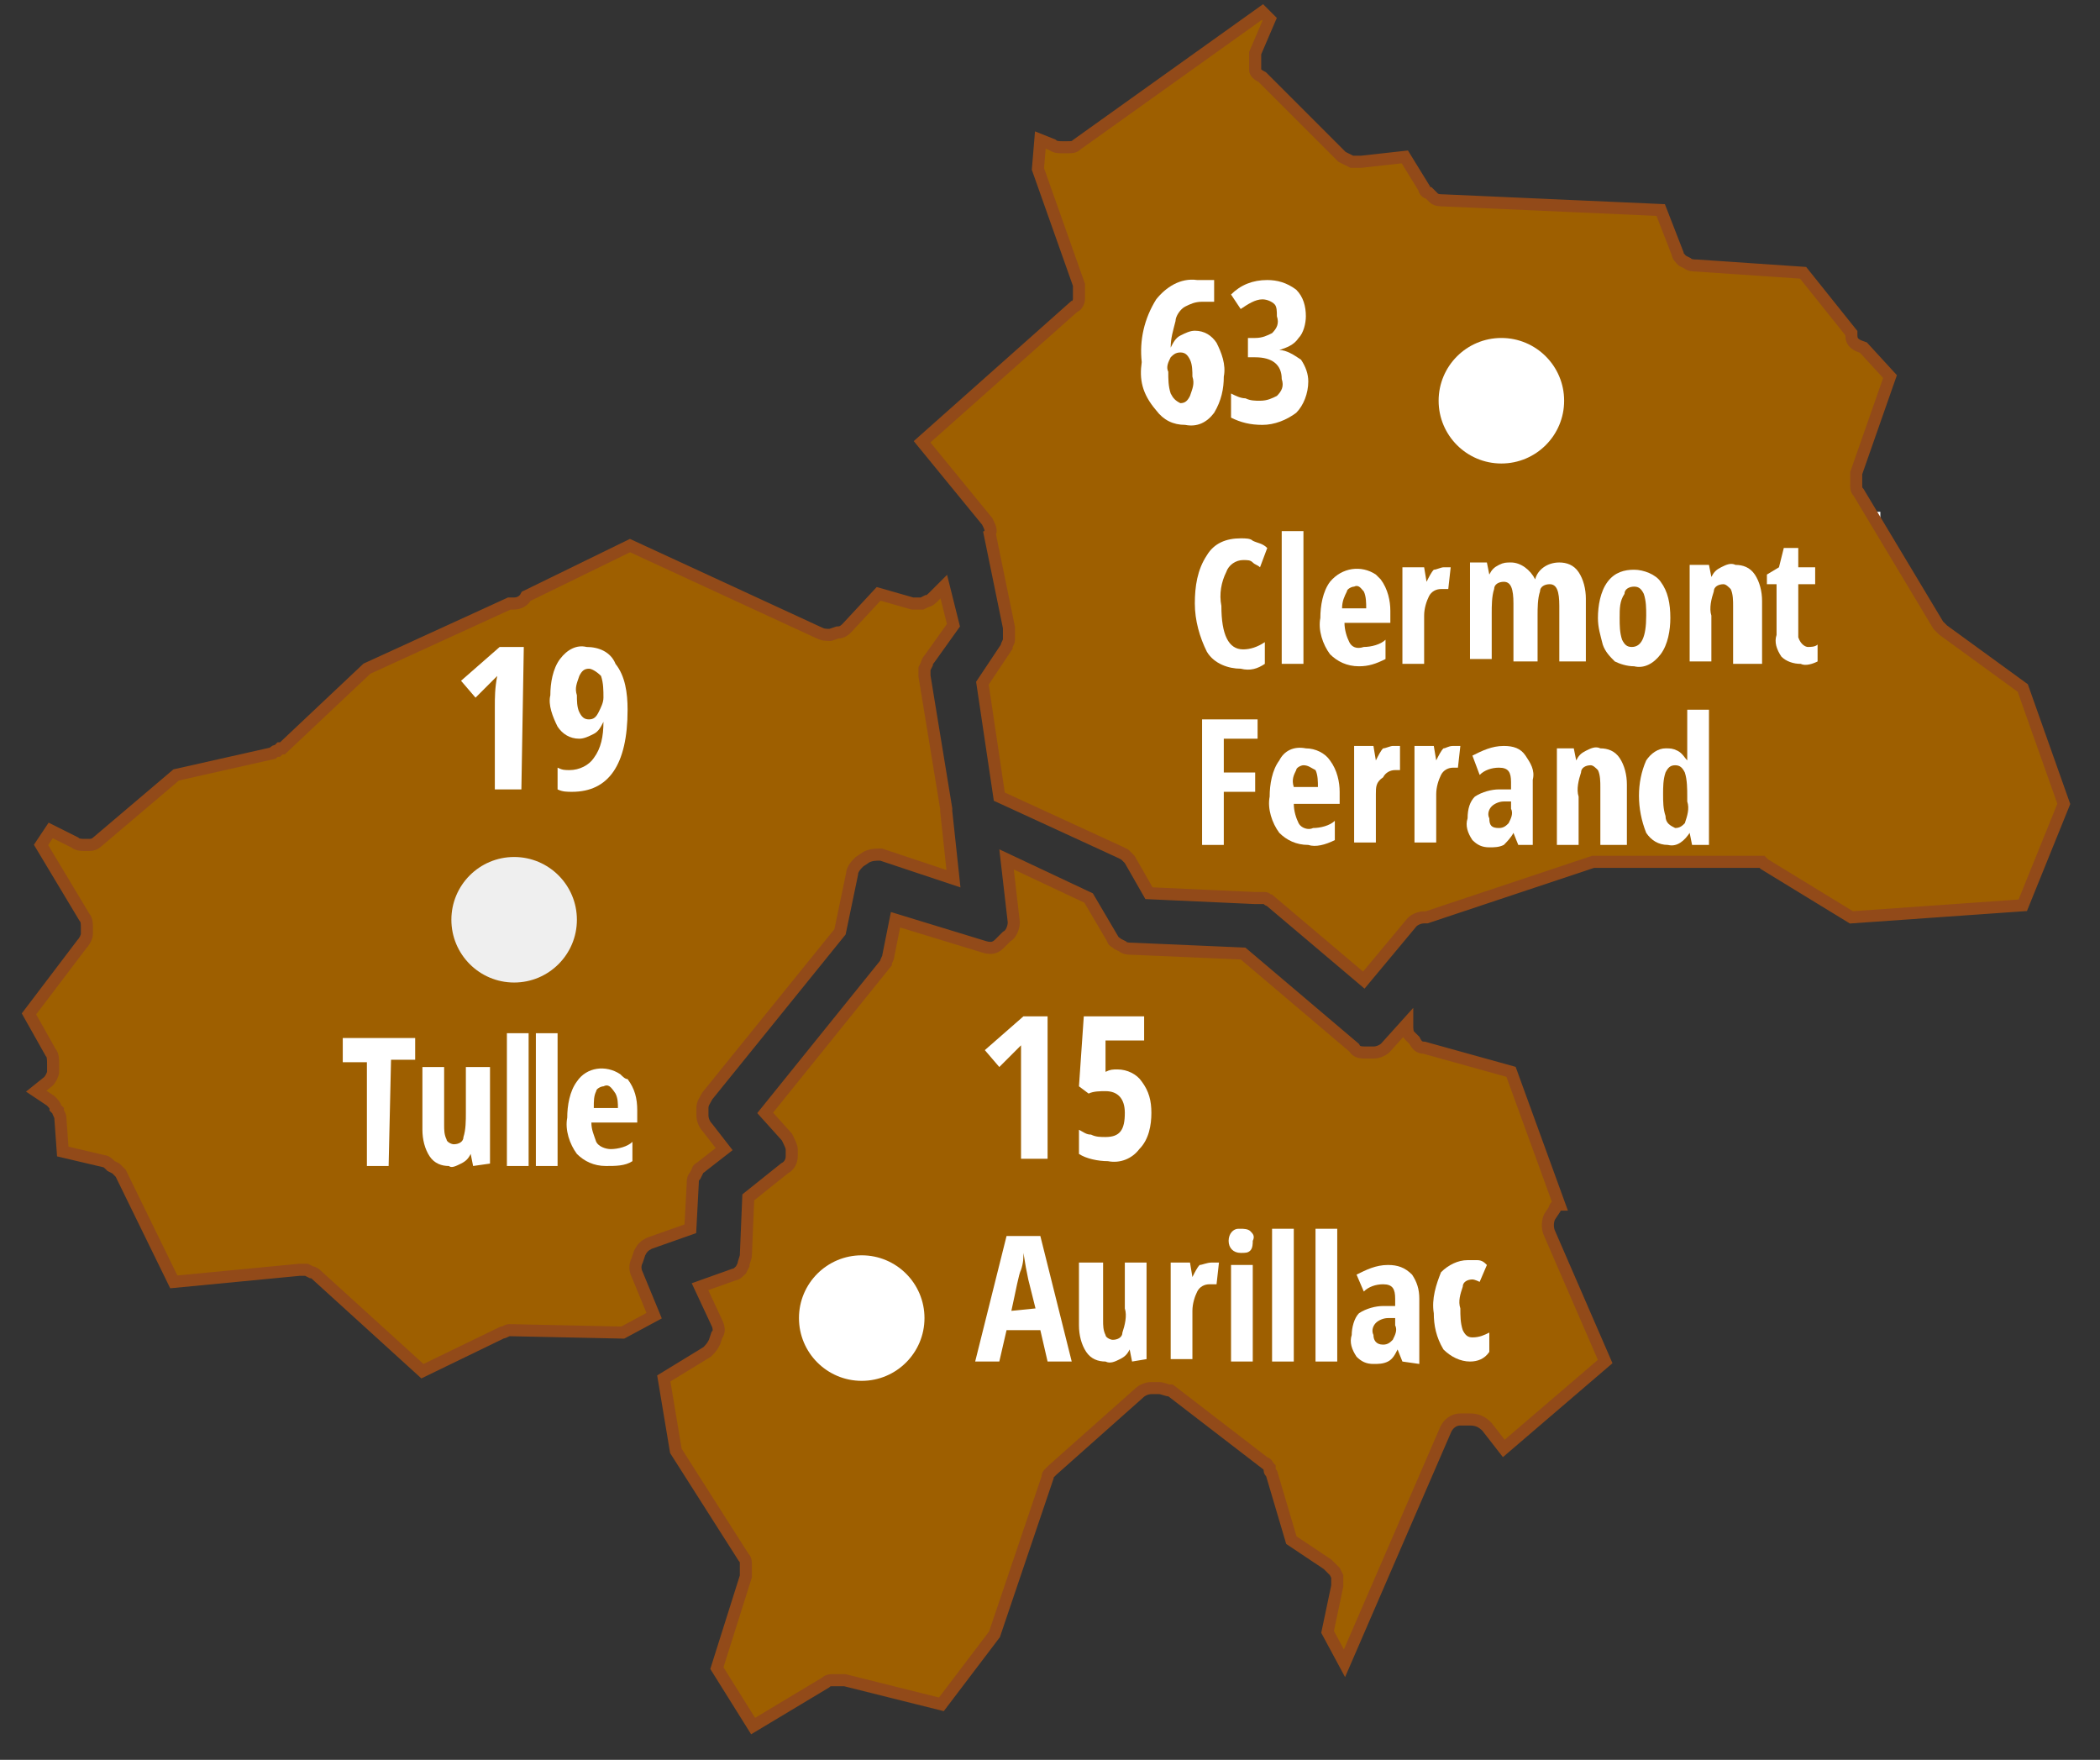 <?xml version="1.0" encoding="utf-8"?>
<!-- Generator: Adobe Illustrator 22.0.0, SVG Export Plug-In . SVG Version: 6.00 Build 0)  -->
<svg version="1.1" id="Layer_1" xmlns="http://www.w3.org/2000/svg" xmlns:xlink="http://www.w3.org/1999/xlink" x="0px" y="0px"
	 viewBox="0 0 87 72.9" style="enable-background:new 0 0 87 72.9;" xml:space="preserve">
<rect x="0" y="0" width="87" height="72.9" fill="#333333" stroke="none"/>
<style type="text/css">
	.st0{fill:#FFFFFF;}
	.st1{fill:#9E5F00;stroke:#924A19;stroke-width:0.5;}
	.st2{fill:#EFEFEF;}
</style>
<g id="Groupe_33">
	<path id="Tracé_137" class="st0" d="M74.8,26.6h-2.9v-0.7l1-1.4c0.3-0.4,0.4-0.7,0.5-0.8c0.1-0.2,0.2-0.3,0.2-0.5s0.1-0.3,0.1-0.5
		s0-0.3-0.1-0.5C73.4,22,73.3,22,73.2,22c-0.1,0-0.3,0-0.4,0.1c-0.2,0.1-0.3,0.2-0.4,0.4l-0.6-0.6c0.2-0.2,0.4-0.4,0.7-0.6
		c0.2-0.1,0.5-0.2,0.7-0.2c0.4,0,0.7,0.1,1,0.4s0.4,0.7,0.4,1.1c0,0.2,0,0.4-0.1,0.6c0,0.2-0.1,0.4-0.2,0.6s-0.2,0.4-0.3,0.6
		c-0.1,0.2-0.5,0.7-1,1.4l0,0h1.8C74.8,25.8,74.8,26.6,74.8,26.6z"/>
	<path id="Tracé_138" class="st0" d="M78.5,25.4H78v1.1h-1v-1.1h-1.8v-0.8l1.6-3.4h1.1v3.4h0.5L78.5,25.4z M77,24.6v-1.1V23v-0.5
		l0,0c-0.1,0.2-0.2,0.5-0.3,0.7l-0.6,1.4H77z"/>
</g>
<path id="_Path_161" class="st1" d="M55,67.6l0.7,1.3l4.2-9.7c0.1-0.2,0.3-0.4,0.6-0.4h0.4c0.3,0,0.5,0.1,0.7,0.3l0.7,0.9l4.2-3.6
	l-2.3-5.3c-0.1-0.2-0.1-0.5,0-0.7l0.2-0.3c0-0.1,0.1-0.2,0.2-0.2l-2-5.5l-3.6-1c-0.2,0-0.3-0.1-0.4-0.3l-0.2-0.2
	c-0.1-0.1-0.1-0.3-0.1-0.4v-0.1l-0.9,1c-0.1,0.1-0.3,0.2-0.5,0.2h-0.3c-0.2,0-0.4,0-0.5-0.2l-4.6-3.9l-4.6-0.2c-0.1,0-0.3,0-0.4-0.1
	l-0.2-0.1c-0.1-0.1-0.2-0.1-0.2-0.2l-1-1.7l-3.4-1.6l0.3,2.6c0,0.2-0.1,0.5-0.3,0.6l-0.3,0.3c-0.2,0.2-0.4,0.2-0.7,0.1l-3.6-1.1
	l-0.3,1.5c0,0.1-0.1,0.2-0.1,0.3l-5,6.2l0.9,1c0.1,0.2,0.2,0.4,0.2,0.5v0.3c0,0.2-0.1,0.4-0.3,0.5L31,49.6L30.9,52
	c0,0.1-0.1,0.3-0.1,0.4l-0.1,0.2c-0.1,0.1-0.2,0.2-0.3,0.2L29,53.3l0.7,1.5c0.1,0.2,0.1,0.4,0,0.5l-0.1,0.3
	c-0.1,0.2-0.2,0.3-0.3,0.4l-1.8,1.1l0.5,3l2.8,4.4c0.1,0.1,0.1,0.2,0.1,0.3V65c0,0.1,0,0.2,0,0.3l-1.2,3.8l1.5,2.4l3-1.8
	c0.1-0.1,0.2-0.1,0.3-0.1h0.2c0.1,0,0.2,0,0.3,0l4,1l2.2-2.9l2.2-6.5c0-0.1,0-0.1,0.1-0.2l0,0l0.1-0.1l3.6-3.2
	c0.1-0.1,0.3-0.2,0.5-0.2H48c0.2,0,0.3,0.1,0.5,0.1l3.9,3c0.1,0,0.1,0.1,0.2,0.2v0.1c0,0.1,0.1,0.1,0.1,0.2l0.8,2.7l1.5,1
	c0.1,0.1,0.2,0.2,0.3,0.3l0.1,0.2c0,0.1,0,0.3,0,0.4L55,67.6z"/>
<path id="_Path_162" class="st1" d="M78.3,15.6l-1.1-1.2c-0.3-0.1-0.5-0.2-0.5-0.5v-0.1l-2-2.5L70.3,11c-0.1,0-0.3,0-0.4-0.1
	l-0.2-0.1c-0.1-0.1-0.2-0.2-0.2-0.3l-0.7-1.8l-9-0.4c-0.1,0-0.3,0-0.4-0.1L59.2,8C59.1,8,59,7.9,59,7.8l-0.8-1.3l-1.8,0.2
	c-0.1,0-0.3,0-0.4,0l-0.2-0.1l-0.2-0.1l-3.3-3.3C52.1,3.1,52,3,52,2.9V2.6c0-0.1,0-0.3,0-0.4l0.6-1.4l-0.3-0.3L44.6,6
	c-0.1,0.1-0.2,0.1-0.4,0.1H44c-0.1,0-0.3,0-0.4-0.1l-0.5-0.2L43,7l1.7,4.8c0,0.1,0,0.3,0,0.4v0.2c0,0.1-0.1,0.3-0.2,0.3l-6.3,5.6
	l2.7,3.3c0.1,0.2,0.2,0.4,0.1,0.5l0,0l0.8,3.9c0,0.1,0,0.2,0,0.3v0.2c0,0.1-0.1,0.2-0.1,0.3l-1,1.5l0.7,4.7l5,2.3l0.2,0.1l0.1,0.1
	l0.1,0.1l0.8,1.4l4.4,0.2c0.1,0,0.2,0,0.3,0h0.1c0.1,0,0.1,0.1,0.2,0.1l3.9,3.3l2-2.4c0.1-0.1,0.3-0.2,0.5-0.2h0.1l6.9-2.3h0.2h6.3
	c0.1,0,0.1,0,0.2,0H73l0.1,0.1l3.6,2.2l7.1-0.5l1.7-4.2l-1.7-4.8l-3.3-2.4l-0.2-0.2L77,20.4c-0.1-0.1-0.1-0.2-0.1-0.3v-0.2
	c0-0.1,0-0.2,0-0.3L78.3,15.6z"/>
<circle id="_Path_178" class="st0" cx="62.2" cy="16.6" r="2.6"/>
<circle id="_Path_179" class="st0" cx="35.7" cy="54.6" r="2.6"/>
<g id="_Group_199">
	<path id="_Compound_Path_415" class="st0" d="M51.5,23.2c-0.3,0-0.6,0.2-0.7,0.5c-0.2,0.4-0.3,0.9-0.2,1.4c0,1.2,0.3,1.8,0.9,1.8
		c0.3,0,0.6-0.1,0.9-0.3v0.9c-0.3,0.2-0.6,0.3-1,0.2c-0.5,0-1.1-0.2-1.4-0.7c-0.3-0.6-0.5-1.3-0.5-2s0.1-1.4,0.5-2
		c0.3-0.5,0.8-0.7,1.4-0.7c0.2,0,0.4,0,0.5,0.1c0.2,0.1,0.4,0.1,0.6,0.3l-0.3,0.8c-0.1-0.1-0.2-0.1-0.3-0.2
		C51.8,23.2,51.7,23.2,51.5,23.2z"/>
	<path id="_Compound_Path_416" class="st0" d="M54,27.5h-0.9V22H54V27.5z"/>
	<path id="_Compound_Path_417" class="st0" d="M56.3,27.6c-0.5,0-0.9-0.2-1.2-0.5c-0.3-0.4-0.5-1-0.4-1.5c0-0.5,0.1-1.1,0.4-1.5
		c0.5-0.6,1.3-0.7,1.9-0.3c0.1,0.1,0.1,0.1,0.2,0.2c0.3,0.4,0.4,0.9,0.4,1.3v0.5h-1.9c0,0.3,0.1,0.6,0.2,0.8
		c0.1,0.2,0.3,0.3,0.6,0.2c0.3,0,0.7-0.1,0.9-0.3v0.8C57,27.5,56.7,27.6,56.3,27.6z M56.1,24.3c-0.1,0-0.3,0.1-0.3,0.2
		c-0.1,0.2-0.2,0.4-0.2,0.7h1c0-0.2,0-0.5-0.1-0.7C56.4,24.4,56.3,24.2,56.1,24.3L56.1,24.3z"/>
	<path id="_Compound_Path_418" class="st0" d="M59.8,23.5c0.1,0,0.2,0,0.3,0L60,24.4h-0.3c-0.2,0-0.4,0.1-0.5,0.3
		c-0.1,0.2-0.2,0.5-0.2,0.8v2h-0.9v-4H59l0.1,0.6l0,0c0.1-0.2,0.2-0.4,0.3-0.5C59.5,23.6,59.7,23.5,59.8,23.5z"/>
	<path id="_Compound_Path_419" class="st0" d="M64.6,27.5v-2.4c0-0.6-0.1-0.9-0.4-0.9c-0.2,0-0.4,0.1-0.4,0.3
		c-0.1,0.3-0.1,0.7-0.1,1v1.9h-1V25c0-0.6-0.1-0.9-0.4-0.9c-0.2,0-0.4,0.1-0.4,0.3c-0.1,0.3-0.1,0.7-0.1,1v1.9h-0.9v-4h0.7l0.1,0.5
		l0,0c0.1-0.2,0.2-0.3,0.4-0.4s0.3-0.1,0.5-0.1c0.4,0,0.8,0.3,1,0.7l0,0c0.1-0.4,0.5-0.7,1-0.7c0.3,0,0.6,0.1,0.8,0.4
		c0.2,0.3,0.3,0.7,0.3,1.1v2.6h-1.1V27.5z"/>
	<path id="_Compound_Path_420" class="st0" d="M69.2,25.6c0,0.5-0.1,1.1-0.4,1.5s-0.7,0.6-1.1,0.5c-0.3,0-0.6-0.1-0.8-0.2
		c-0.2-0.2-0.4-0.4-0.5-0.7c-0.1-0.4-0.2-0.7-0.2-1.1c0-0.5,0.1-1.1,0.4-1.5s0.7-0.5,1.1-0.5s0.9,0.2,1.1,0.5
		C69.1,24.5,69.2,25,69.2,25.6z M67.1,25.6c0,0.3,0,0.6,0.1,0.9c0.1,0.2,0.2,0.3,0.4,0.3c0.4,0,0.6-0.4,0.6-1.3c0-0.3,0-0.6-0.1-0.9
		c-0.1-0.2-0.2-0.3-0.4-0.3c-0.2,0-0.4,0.1-0.4,0.3C67.1,24.9,67.1,25.2,67.1,25.6z"/>
	<path id="_Compound_Path_421" class="st0" d="M71.8,27.5v-2.4c0-0.2,0-0.5-0.1-0.7c-0.1-0.1-0.2-0.2-0.3-0.2
		c-0.2,0-0.4,0.1-0.4,0.3c-0.1,0.3-0.2,0.7-0.1,1v1.9H70v-4h0.8l0.1,0.5l0,0c0.1-0.2,0.2-0.3,0.4-0.4c0.2-0.1,0.4-0.2,0.6-0.1
		c0.3,0,0.6,0.1,0.8,0.4c0.2,0.3,0.3,0.7,0.3,1.1v2.6L71.8,27.5z"/>
	<path id="_Compound_Path_422" class="st0" d="M74.9,26.8c0.1,0,0.3,0,0.4-0.1v0.7c-0.2,0.1-0.5,0.2-0.7,0.1c-0.3,0-0.6-0.1-0.8-0.3
		c-0.2-0.3-0.3-0.6-0.2-0.9v-2.1h-0.4v-0.4l0.5-0.3l0.2-0.8h0.6v0.8h0.7v0.7h-0.7v2.2C74.6,26.7,74.8,26.8,74.9,26.8z"/>
	<path id="_Compound_Path_423" class="st0" d="M50.7,35h-0.9v-5.2h2.3v0.8h-1.4V32H52v0.8h-1.3V35z"/>
	<path id="_Compound_Path_424" class="st0" d="M54.2,35c-0.5,0-0.9-0.2-1.2-0.5c-0.3-0.4-0.5-1-0.4-1.5c0-0.5,0.1-1.1,0.4-1.5
		c0.2-0.4,0.6-0.6,1.1-0.5c0.4,0,0.8,0.2,1,0.5c0.3,0.4,0.4,0.9,0.4,1.3v0.5h-1.9c0,0.3,0.1,0.6,0.2,0.8c0.1,0.2,0.4,0.3,0.6,0.2
		c0.3,0,0.7-0.1,0.9-0.3v0.8C54.9,35,54.5,35.1,54.2,35z M54,31.7c-0.1,0-0.3,0.1-0.3,0.2c-0.1,0.2-0.2,0.4-0.1,0.7h1
		c0-0.2,0-0.5-0.1-0.7C54.3,31.8,54.2,31.7,54,31.7L54,31.7z"/>
	<path id="_Compound_Path_425" class="st0" d="M57.7,30.9c0.1,0,0.2,0,0.3,0v1h-0.2c-0.2,0-0.4,0.1-0.5,0.3C57,32.4,57,32.6,57,32.9
		v2h-0.9v-4h0.8l0.1,0.6l0,0c0.1-0.2,0.2-0.4,0.3-0.5C57.4,31,57.6,30.9,57.7,30.9z"/>
	<path id="_Compound_Path_426" class="st0" d="M60.2,30.9c0.1,0,0.2,0,0.3,0l-0.1,0.9h-0.2c-0.2,0-0.4,0.1-0.5,0.3
		c-0.1,0.2-0.2,0.5-0.2,0.8v2h-0.9v-4h0.8l0.1,0.6l0,0c0.1-0.2,0.2-0.4,0.3-0.5C59.9,31,60,30.9,60.2,30.9z"/>
	<path id="_Compound_Path_427" class="st0" d="M62.9,35l-0.2-0.5l0,0c-0.1,0.2-0.3,0.4-0.4,0.5c-0.2,0.1-0.4,0.1-0.6,0.1
		c-0.3,0-0.5-0.1-0.7-0.3c-0.2-0.3-0.3-0.6-0.2-0.9c0-0.4,0.1-0.7,0.3-0.9c0.3-0.2,0.7-0.3,1-0.3h0.5v-0.3c0-0.4-0.1-0.6-0.5-0.6
		c-0.3,0-0.6,0.1-0.8,0.3L61,31.3c0.4-0.2,0.8-0.4,1.3-0.4c0.4,0,0.7,0.1,0.9,0.4s0.4,0.6,0.3,1V35H62.9z M62.1,34.3
		c0.2,0,0.3-0.1,0.4-0.2c0.1-0.2,0.2-0.4,0.1-0.6v-0.3h-0.3c-0.2,0-0.4,0.1-0.5,0.2c-0.1,0.1-0.2,0.3-0.1,0.5
		C61.7,34.2,61.8,34.3,62.1,34.3z"/>
	<path id="_Compound_Path_428" class="st0" d="M66.3,35v-2.4c0-0.2,0-0.5-0.1-0.7c-0.1-0.1-0.2-0.2-0.3-0.2c-0.2,0-0.4,0.1-0.4,0.3
		c-0.1,0.3-0.2,0.7-0.1,1v2h-0.9v-4h0.7l0.1,0.5l0,0c0.1-0.2,0.2-0.3,0.4-0.4c0.2-0.1,0.4-0.2,0.6-0.1c0.3,0,0.6,0.1,0.8,0.4
		c0.2,0.3,0.3,0.7,0.3,1.1V35H66.3z"/>
	<path id="_Compound_Path_429" class="st0" d="M69.1,35c-0.4,0-0.7-0.2-0.9-0.5c-0.4-1-0.4-2.1,0-3c0.2-0.3,0.5-0.5,0.8-0.5
		c0.2,0,0.3,0,0.5,0.1s0.3,0.3,0.4,0.4l0,0c0-0.4,0-0.6,0-0.8v-1.3h0.9V35h-0.7L70,34.5l0,0C69.8,34.8,69.5,35.1,69.1,35z
		 M69.4,34.3c0.2,0,0.3-0.1,0.4-0.2c0.1-0.3,0.2-0.6,0.1-0.9V33c0-0.3,0-0.7-0.1-1c-0.1-0.2-0.2-0.3-0.4-0.3c-0.2,0-0.3,0.1-0.4,0.3
		c-0.1,0.3-0.1,0.6-0.1,0.9c0,0.3,0,0.6,0.1,0.9C69,34.1,69.2,34.2,69.4,34.3L69.4,34.3z"/>
</g>
<g id="_Group_200">
	<path id="_Compound_Path_430" class="st0" d="M43.4,56.4l-0.3-1.3h-1.4l-0.3,1.3h-1l1.3-5.2h1.4l1.3,5.2H43.4z M42.9,54.2L42.6,53
		l-0.1-0.5l-0.1-0.6c0,0.2,0,0.4-0.1,0.7c-0.1,0.2-0.2,0.8-0.4,1.7L42.9,54.2z"/>
	<path id="_Compound_Path_431" class="st0" d="M46.9,56.4l-0.1-0.5l0,0c-0.1,0.2-0.2,0.3-0.4,0.4c-0.2,0.1-0.4,0.2-0.6,0.1
		c-0.3,0-0.6-0.1-0.8-0.4c-0.2-0.3-0.3-0.7-0.3-1.1v-2.6h1v2.4c0,0.2,0,0.4,0.1,0.6c0,0.1,0.2,0.2,0.3,0.2c0.2,0,0.4-0.1,0.4-0.3
		c0.1-0.3,0.2-0.7,0.1-1v-1.9h0.9v4L46.9,56.4L46.9,56.4z"/>
	<path id="_Compound_Path_432" class="st0" d="M50.2,52.3c0.1,0,0.2,0,0.3,0l-0.1,0.9h-0.3c-0.2,0-0.4,0.1-0.5,0.3s-0.2,0.5-0.2,0.8
		v2h-0.9v-4h0.8l0.1,0.6l0,0c0.1-0.2,0.2-0.4,0.3-0.5C49.8,52.4,50,52.3,50.2,52.3z"/>
	<path id="_Compound_Path_433" class="st0" d="M50.9,51.4c0-0.3,0.2-0.5,0.4-0.5h0.1c0.1,0,0.3,0,0.4,0.1c0.1,0.1,0.2,0.2,0.1,0.4
		c0,0.1,0,0.3-0.1,0.4c-0.1,0.1-0.2,0.1-0.4,0.1C51.1,51.9,50.9,51.7,50.9,51.4L50.9,51.4z M51.9,56.4H51v-4h0.9V56.4z"/>
	<path id="_Compound_Path_434" class="st0" d="M53.6,56.4h-0.9v-5.5h0.9V56.4z"/>
	<path id="_Compound_Path_435" class="st0" d="M55.4,56.4h-0.9v-5.5h0.9V56.4z"/>
	<path id="_Compound_Path_436" class="st0" d="M58.1,56.4l-0.2-0.5l0,0c-0.1,0.2-0.2,0.4-0.4,0.5s-0.4,0.1-0.6,0.1
		c-0.3,0-0.5-0.1-0.7-0.3c-0.2-0.3-0.3-0.6-0.2-0.9c0-0.3,0.1-0.7,0.3-0.9c0.3-0.2,0.7-0.3,1-0.3h0.5v-0.3c0-0.4-0.1-0.6-0.5-0.6
		c-0.3,0-0.6,0.1-0.8,0.3l-0.3-0.7c0.4-0.2,0.8-0.4,1.3-0.4c0.4,0,0.7,0.1,1,0.4c0.2,0.3,0.3,0.6,0.3,1v2.7L58.1,56.4z M57.3,55.7
		c0.2,0,0.3-0.1,0.4-0.2c0.1-0.2,0.2-0.4,0.1-0.6v-0.3h-0.3c-0.2,0-0.4,0.1-0.5,0.2c-0.1,0.1-0.2,0.3-0.1,0.5
		C56.9,55.5,57,55.7,57.3,55.7L57.3,55.7z"/>
	<path id="_Compound_Path_437" class="st0" d="M60.9,56.4c-0.4,0-0.8-0.2-1.1-0.5c-0.3-0.5-0.4-1-0.4-1.5c-0.1-0.6,0.1-1.2,0.3-1.7
		c0.3-0.3,0.7-0.5,1.1-0.5c0.1,0,0.3,0,0.4,0c0.2,0,0.3,0.1,0.4,0.2l-0.3,0.7c0,0-0.2-0.1-0.3-0.1c-0.2,0-0.4,0.1-0.4,0.3
		c-0.1,0.3-0.2,0.6-0.1,0.9c0,0.3,0,0.6,0.1,0.9c0.1,0.2,0.2,0.3,0.4,0.3c0.3,0,0.5-0.1,0.7-0.2V56C61.5,56.3,61.2,56.4,60.9,56.4z"
		/>
</g>
<g id="_Group_209">
	<path id="_Compound_Path_469" class="st0" d="M47.3,15c-0.1-0.9,0.1-1.8,0.6-2.6c0.4-0.5,1-0.9,1.7-0.8H50h0.3v0.9
		c-0.2,0-0.4,0-0.5,0c-0.3,0-0.5,0.1-0.7,0.2c-0.2,0.1-0.4,0.4-0.4,0.6c-0.1,0.4-0.2,0.7-0.2,1.1l0,0c0.1-0.2,0.2-0.4,0.4-0.5
		s0.4-0.2,0.6-0.2c0.4,0,0.7,0.2,0.9,0.5c0.2,0.4,0.4,0.9,0.3,1.4c0,0.5-0.1,1-0.4,1.5c-0.3,0.4-0.7,0.6-1.2,0.5
		c-0.5,0-0.9-0.2-1.2-0.6C47.3,16.3,47.2,15.7,47.3,15z M48.9,16.7c0.2,0,0.3-0.1,0.4-0.3c0.1-0.3,0.2-0.5,0.1-0.8
		c0-0.2,0-0.5-0.1-0.7s-0.2-0.3-0.4-0.3s-0.3,0.1-0.4,0.2c-0.1,0.2-0.2,0.4-0.1,0.6c0,0.3,0,0.6,0.1,0.9
		C48.6,16.5,48.7,16.6,48.9,16.7L48.9,16.7z"/>
	<path id="_Compound_Path_470" class="st0" d="M54.1,13.1c0,0.3-0.1,0.7-0.3,0.9c-0.2,0.3-0.5,0.4-0.8,0.5l0,0
		c0.3,0,0.6,0.2,0.9,0.4c0.2,0.3,0.3,0.6,0.3,0.9c0,0.5-0.2,1-0.5,1.3c-0.4,0.3-0.9,0.5-1.4,0.5s-0.9-0.1-1.3-0.3v-1
		c0.2,0.1,0.4,0.2,0.6,0.2c0.2,0.1,0.4,0.1,0.6,0.1c0.3,0,0.5-0.1,0.7-0.2c0.2-0.2,0.3-0.4,0.2-0.7c0-0.6-0.4-0.9-1.1-0.9h-0.3V14
		H52c0.3,0,0.5-0.1,0.7-0.2c0.2-0.2,0.3-0.4,0.2-0.7c0-0.2,0-0.4-0.1-0.5s-0.3-0.2-0.5-0.2c-0.3,0-0.6,0.2-0.9,0.4L51,12.2
		c0.4-0.4,0.9-0.6,1.5-0.6c0.4,0,0.8,0.1,1.2,0.4C54,12.3,54.1,12.7,54.1,13.1z"/>
</g>
<g id="_Group_211">
	<path id="_Compound_Path_473" class="st0" d="M43.4,48h-1.1v-3.4c0-0.4,0-0.8,0-1.3l-0.2,0.2l-0.7,0.7l-0.6-0.7l1.6-1.4h1V48z"/>
	<path id="_Compound_Path_474" class="st0" d="M46.3,44.3c0.4,0,0.8,0.2,1,0.5c0.3,0.4,0.4,0.8,0.4,1.3s-0.1,1.1-0.5,1.5
		c-0.3,0.4-0.8,0.6-1.3,0.5c-0.4,0-0.9-0.1-1.2-0.3v-1c0.2,0.1,0.3,0.2,0.5,0.2c0.2,0.1,0.4,0.1,0.6,0.1c0.6,0,0.8-0.3,0.8-1
		c0-0.6-0.3-0.9-0.8-0.9c-0.2,0-0.5,0-0.7,0.1L44.7,45l0.2-2.9h2.5v1h-1.6v1.3C46,44.3,46.1,44.3,46.3,44.3z"/>
</g>
<path id="Tracé_6" class="st1" d="M2,44.8l-0.5,0.4l0.6,0.4c0.1,0.1,0.2,0.2,0.2,0.3L2.4,46c0,0.1,0.1,0.2,0.1,0.3l0.1,1.4l1.7,0.4
	c0.1,0,0.2,0.1,0.3,0.2l0.2,0.1c0.1,0.1,0.1,0.1,0.2,0.2l2.2,4.5l5.2-0.5l0,0c0.1,0,0.2,0,0.3,0l0.2,0.1c0.1,0,0.2,0.1,0.2,0.1
	l4.4,4l3.3-1.6c0.1,0,0.2-0.1,0.3-0.1l4.7,0.1l1.3-0.7l-0.7-1.7c-0.1-0.2-0.1-0.4,0-0.6l0.1-0.3c0.1-0.2,0.2-0.3,0.4-0.4l1.7-0.6
	l0.1-1.9c0-0.1,0-0.2,0.1-0.3l0.1-0.2c0-0.1,0.1-0.1,0.2-0.2l0.9-0.7l-0.7-0.9c-0.1-0.1-0.2-0.3-0.2-0.5v-0.3c0-0.2,0.1-0.3,0.2-0.5
	l5.5-6.8l0.5-2.4c0-0.2,0.2-0.4,0.3-0.5l0.3-0.2c0.2-0.1,0.4-0.1,0.6-0.1l3,1l-0.3-2.8c0,0,0,0,0-0.1L38.3,28c0-0.1,0-0.2,0-0.3
	l0.1-0.2c0-0.1,0.1-0.2,0.1-0.2l1-1.4l-0.4-1.6l-0.4,0.4c-0.1,0.1-0.2,0.2-0.3,0.2L38.2,25c-0.1,0-0.3,0-0.4,0l-1.4-0.4L35.1,26
	c-0.1,0.1-0.2,0.2-0.4,0.2l-0.3,0.1c-0.2,0-0.3,0-0.5-0.1l-7.8-3.6l-4.3,2.1c-0.1,0.2-0.3,0.3-0.5,0.3c-0.1,0-0.1,0-0.2,0l-5.9,2.7
	L11.7,31c0,0,0,0-0.1,0l-0.1,0.1c-0.1,0-0.1,0-0.2,0.1l-4,0.9L4,34.9c0,0-0.1,0.1-0.3,0.1H3.5c-0.1,0-0.3,0-0.4-0.1l-1-0.5L1.7,35
	l1.8,3c0.1,0.1,0.1,0.3,0.1,0.4v0.3c0,0.1-0.1,0.3-0.2,0.4L1.2,42l0.9,1.6c0.1,0.1,0.1,0.3,0.1,0.5v0.3C2.2,44.5,2.1,44.7,2,44.8z"
	/>
<circle id="Ellipse_6" class="st2" cx="21.3" cy="38.1" r="2.6"/>
<g id="Groupe_34">
	<path id="Tracé_139" class="st0" d="M21.6,32.7h-1.1v-3.4c0-0.4,0-0.8,0.1-1.3c0,0-0.1,0.1-0.2,0.2s-0.4,0.4-0.7,0.7l-0.6-0.7
		l1.6-1.4h1L21.6,32.7L21.6,32.7z"/>
	<path id="Tracé_140" class="st0" d="M26,29.4c0,2.3-0.8,3.4-2.3,3.4c-0.2,0-0.4,0-0.6-0.1v-0.9c0.2,0.1,0.3,0.1,0.5,0.1
		c0.4,0,0.8-0.2,1-0.5c0.3-0.4,0.4-0.9,0.4-1.5l0,0c-0.1,0.2-0.2,0.4-0.4,0.5c-0.2,0.1-0.4,0.2-0.6,0.2c-0.4,0-0.7-0.2-0.9-0.5
		c-0.2-0.4-0.4-0.9-0.3-1.3c0-0.5,0.1-1.1,0.4-1.5s0.7-0.6,1.1-0.5c0.5,0,1,0.2,1.2,0.7C25.9,28,26,28.7,26,29.4z M24.4,27.7
		c-0.2,0-0.3,0.1-0.4,0.3c-0.1,0.3-0.2,0.5-0.1,0.8c0,0.2,0,0.5,0.1,0.7s0.2,0.3,0.4,0.3c0.2,0,0.3-0.1,0.4-0.3
		c0.1-0.2,0.2-0.4,0.2-0.6c0-0.3,0-0.6-0.1-0.9C24.7,27.8,24.5,27.7,24.4,27.7L24.4,27.7z"/>
</g>
<g id="_Group_242">
	<path id="_Compound_Path_582" class="st0" d="M16.1,48.3h-0.9v-4.3h-1V43h3v0.9h-1L16.1,48.3z"/>
	<path id="_Compound_Path_583" class="st0" d="M19.6,48.3l-0.1-0.5l0,0c-0.1,0.2-0.2,0.3-0.4,0.4c-0.2,0.1-0.4,0.2-0.5,0.1
		c-0.3,0-0.6-0.1-0.8-0.4c-0.2-0.3-0.3-0.7-0.3-1.1v-2.6h0.9v2.4c0,0.2,0,0.4,0.1,0.6c0,0.1,0.2,0.2,0.3,0.2c0.2,0,0.4-0.1,0.4-0.3
		c0.1-0.3,0.1-0.7,0.1-1v-1.9h1v4L19.6,48.3L19.6,48.3z"/>
	<path id="_Compound_Path_585" class="st0" d="M21.9,48.3H21v-5.5h0.9V48.3z"/>
	<path id="_Compound_Path_586" class="st0" d="M25.1,48.3c-0.5,0-0.9-0.2-1.2-0.5c-0.3-0.4-0.5-1-0.4-1.5c0-0.5,0.1-1.1,0.4-1.5
		c0.4-0.6,1.2-0.7,1.8-0.3c0.1,0.1,0.2,0.2,0.3,0.2c0.3,0.4,0.4,0.8,0.4,1.3v0.5h-1.9c0,0.3,0.1,0.5,0.2,0.8
		c0.1,0.2,0.4,0.3,0.6,0.3c0.3,0,0.7-0.1,0.9-0.3v0.8C25.9,48.3,25.5,48.3,25.1,48.3z M25,45c-0.1,0-0.3,0.1-0.3,0.2
		c-0.1,0.2-0.1,0.4-0.1,0.7h1c0-0.2,0-0.4-0.1-0.6C25.3,45,25.2,44.9,25,45L25,45z"/>
	<path id="_Compound_Path_585_1_" class="st0" d="M23.1,48.3h-0.9v-5.5h0.9V48.3z"/>
</g>
</svg>
